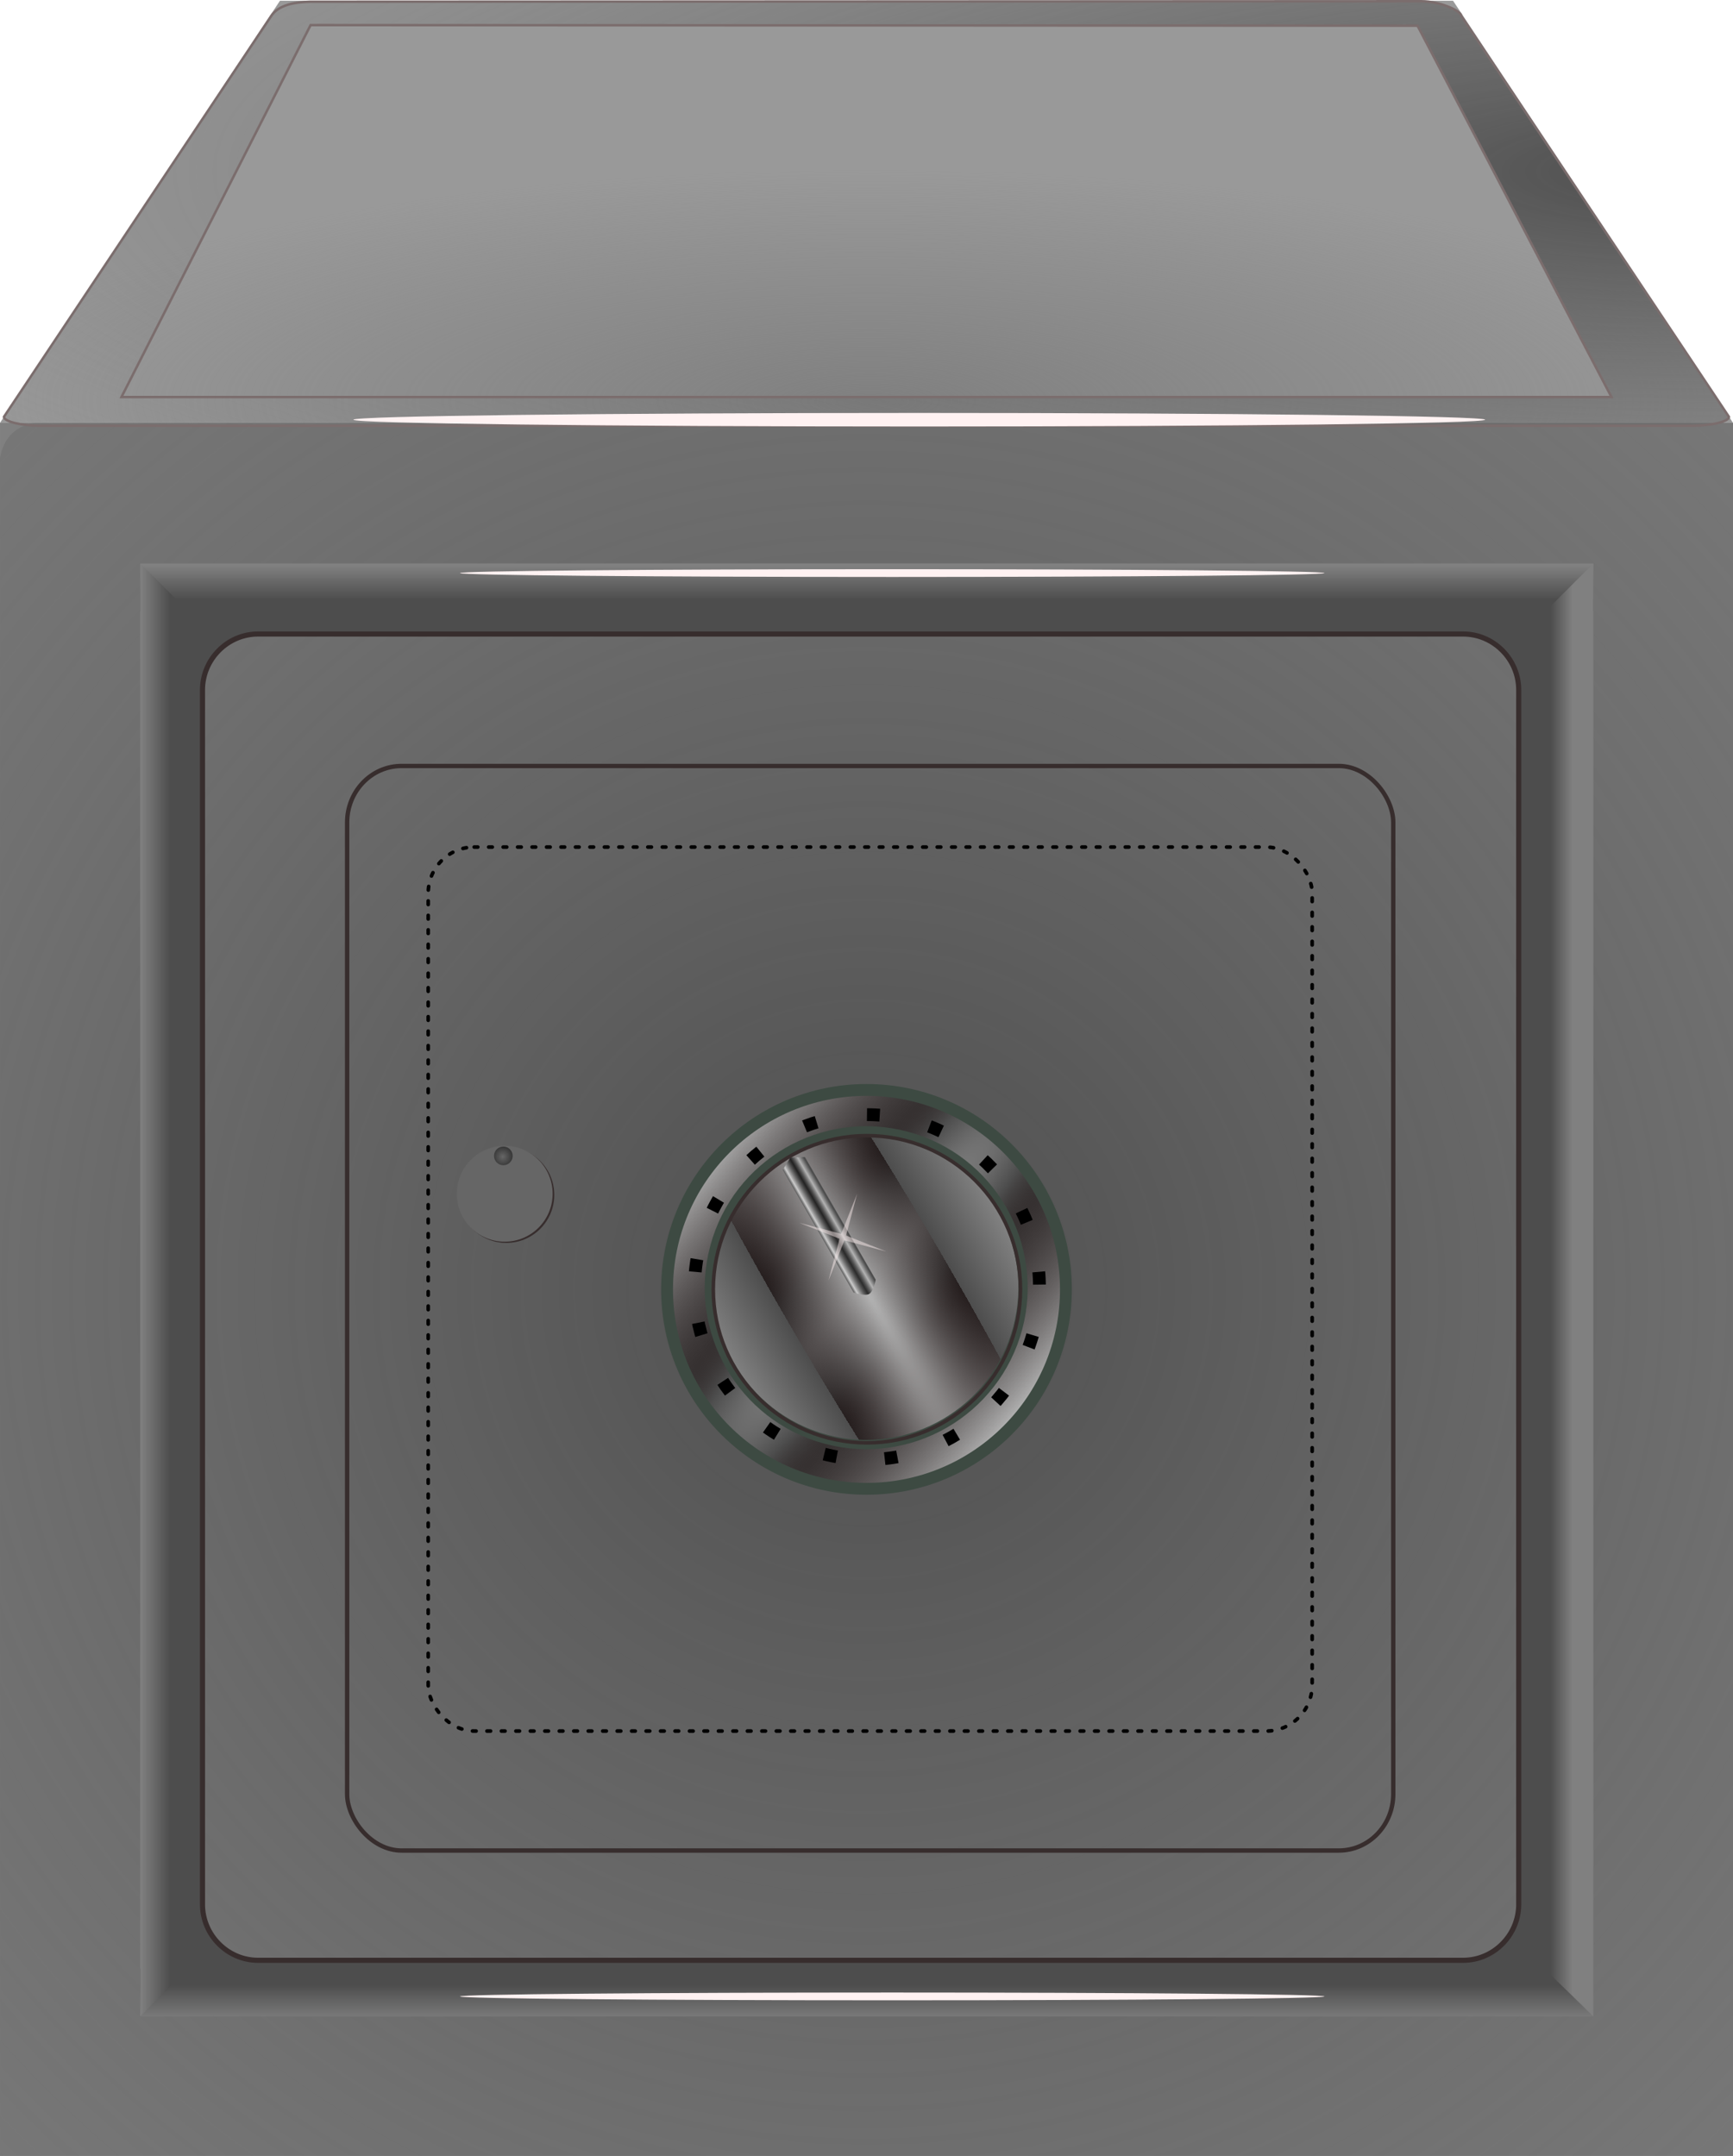 <?xml version="1.0" encoding="UTF-8" standalone="no"?>
<!-- Created with Inkscape (http://www.inkscape.org/) -->
<svg
    xmlns:inkscape="http://www.inkscape.org/namespaces/inkscape"
    xmlns:rdf="http://www.w3.org/1999/02/22-rdf-syntax-ns#"
    xmlns="http://www.w3.org/2000/svg"
    xmlns:sodipodi="http://sodipodi.sourceforge.net/DTD/sodipodi-0.dtd"
    xmlns:cc="http://creativecommons.org/ns#"
    xmlns:xlink="http://www.w3.org/1999/xlink"
    xmlns:dc="http://purl.org/dc/elements/1.1/"
    id="svg2"
    viewBox="0 0 730.66 908.92"
    sodipodi:docname="_svgclean2.svg"
    version="1.1"
    inkscape:version="0.48.3.1 r9886"
  >
  <defs
      id="defs4"
    >
    <linearGradient
        id="linearGradient3004"
        inkscape:collect="always"
      >
      <stop
          id="stop3006"
          style="stop-color:#4d4d4d"
          offset="0"
      />
      <stop
          id="stop3008"
          style="stop-color:#808080;stop-opacity:0"
          offset="1"
      />
    </linearGradient
    >
    <linearGradient
        id="linearGradient4050"
        y2="436.38"
        gradientUnits="userSpaceOnUse"
        x2="69.368"
        gradientTransform="matrix(.558 0 0 1 255.56 -229.47)"
        y1="436.38"
        x1="80.967"
        inkscape:collect="always"
      >
      <stop
          id="stop3832"
          style="stop-color:#4d4d4d"
          offset="0"
      />
      <stop
          id="stop3834"
          style="stop-color:#808080"
          offset="1"
      />
    </linearGradient
    >
    <linearGradient
        id="linearGradient4052"
        y2="435.51"
        gradientUnits="userSpaceOnUse"
        x2="67.015"
        gradientTransform="matrix(.558 0 0 1 -607.16 -229.49)"
        y1="435.51"
        x1="79.353"
        inkscape:collect="always"
      >
      <stop
          id="stop3804"
          style="stop-color:#4d4d4d"
          offset="0"
      />
      <stop
          id="stop3806"
          style="stop-color:#808080"
          offset="1"
      />
    </linearGradient
    >
    <linearGradient
        id="linearGradient4056"
        y2="449"
        gradientUnits="userSpaceOnUse"
        x2="68.773"
        gradientTransform="matrix(.558 0 0 1 26.786 -.714)"
        y1="449"
        x1="78.873"
        inkscape:collect="always"
      >
      <stop
          id="stop3826"
          style="stop-color:#4d4d4d"
          offset="0"
      />
      <stop
          id="stop3828"
          style="stop-color:#808080"
          offset="1"
      />
    </linearGradient
    >
    <radialGradient
        id="radialGradient4058"
        gradientUnits="userSpaceOnUse"
        cy="417.36"
        cx="195.71"
        gradientTransform="matrix(.767 .654 -4.274 5.013 1829.2 -1802.9)"
        r="23.571"
        inkscape:collect="always"
      >
      <stop
          id="stop3919"
          style="stop-color:#999999"
          offset="0"
      />
      <stop
          id="stop3927"
          style="stop-color:#4d4d4d"
          offset=".25"
      />
      <stop
          id="stop3925"
          style="stop-color:#170d0d;stop-opacity:.498"
          offset=".405"
      />
      <stop
          id="stop3921"
          style="stop-color:#b3b3b3"
          offset="1"
      />
    </radialGradient
    >
    <radialGradient
        id="radialGradient4060"
        gradientUnits="userSpaceOnUse"
        cy="417.5"
        cx="191.83"
        gradientTransform="matrix(.831 -.839 6.101 6.046 -2511.4 -1944)"
        r="23.571"
        inkscape:collect="always"
      >
      <stop
          id="stop3949"
          style="stop-color:#b3b3b3"
          offset="0"
      />
      <stop
          id="stop3947"
          style="stop-color:#170d0d;stop-opacity:.498"
          offset=".45"
      />
      <stop
          id="stop3945"
          style="stop-color:#4d4d4d"
          offset=".45"
      />
      <stop
          id="stop3943"
          style="stop-color:#999999"
          offset="1"
      />
    </radialGradient
    >
    <linearGradient
        id="linearGradient4062"
        y2="427.46"
        gradientUnits="userSpaceOnUse"
        x2="212.12"
        gradientTransform="matrix(2.987 0 0 .863 -420.81 57.386)"
        y1="427.46"
        x1="211.15"
        inkscape:collect="always"
      >
      <stop
          id="stop3963"
          style="stop-color:#4d4d4d"
          offset="0"
      />
      <stop
          id="stop3973"
          style="stop-color:#cccccc"
          offset=".125"
      />
      <stop
          id="stop3971"
          style="stop-color:#000000;stop-opacity:.749"
          offset=".494"
      />
      <stop
          id="stop3969"
          style="stop-color:#b3b3b3"
          offset=".782"
      />
      <stop
          id="stop3965"
          style="stop-color:#4d4d4d"
          offset="1"
      />
    </linearGradient
    >
    <radialGradient
        id="radialGradient4069"
        xlink:href="#linearGradient3004"
        gradientUnits="userSpaceOnUse"
        cy="372.23"
        cx="93.896"
        gradientTransform="matrix(5.161,0,0,1.246,240.54,-321.78)"
        r="165.71"
        inkscape:collect="always"
    />
    <radialGradient
        id="radialGradient4086"
        xlink:href="#linearGradient3004"
        gradientUnits="userSpaceOnUse"
        cy="435.22"
        cx="211.43"
        gradientTransform="matrix(5.481,0,0,5.414,-786.69,-1743)"
        r="165.71"
        inkscape:collect="always"
    />
    <radialGradient
        id="radialGradient4089"
        gradientUnits="userSpaceOnUse"
        cy="210.56"
        cx="368.2"
        gradientTransform="matrix(7.837e-8 -.59 2.331 3.0976e-7 -117.23 456.19)"
        r="165.71"
        inkscape:collect="always"
      >
      <stop
          id="stop2992"
          style="stop-color:#808080"
          offset="0"
      />
      <stop
          id="stop2994"
          style="stop-color:#808080;stop-opacity:0"
          offset="1"
      />
    </radialGradient
    >
    <linearGradient
        id="linearGradient4115"
        y2="434.01"
        gradientUnits="userSpaceOnUse"
        x2="75.701"
        gradientTransform="matrix(.558 0 0 1 -378.43 -.714)"
        y1="434.01"
        x1="83.134"
        inkscape:collect="always"
      >
      <stop
          id="stop3838"
          style="stop-color:#4d4d4d"
          offset="0"
      />
      <stop
          id="stop3840"
          style="stop-color:#808080"
          offset="1"
      />
    </linearGradient
    >
    <filter
        id="filter4129"
        height="2.161"
        width="1.014"
        color-interpolation-filters="sRGB"
        y="-.581"
        x="-.007"
        inkscape:collect="always"
      >
      <feGaussianBlur
          id="feGaussianBlur4131"
          stdDeviation="1.382"
          inkscape:collect="always"
      />
    </filter
    >
    <filter
        id="filter4149"
        height="2.284"
        width="1.015"
        color-interpolation-filters="sRGB"
        y="-.642"
        x="-.008"
        inkscape:collect="always"
      >
      <feGaussianBlur
          id="feGaussianBlur4151"
          stdDeviation="1.529"
          inkscape:collect="always"
      />
    </filter
    >
    <filter
        id="filter4169"
        inkscape:collect="always"
        color-interpolation-filters="sRGB"
      >
      <feGaussianBlur
          id="feGaussianBlur4171"
          stdDeviation="0.683"
          inkscape:collect="always"
      />
    </filter
    >
    <radialGradient
        id="radialGradient4185"
        gradientUnits="userSpaceOnUse"
        cy="556.87"
        cx="218.87"
        gradientTransform="matrix(1.489 .86 -.858 1.486 370.57 -458.4)"
        r="3.929"
        inkscape:collect="always"
      >
      <stop
          id="stop4181"
          style="stop-color:#666666"
          offset="0"
      />
      <stop
          id="stop4183"
          style="stop-color:#1a1a1a"
          offset="1"
      />
    </radialGradient
    >
  </defs
  >
  <sodipodi:namedview
      id="base"
      bordercolor="#666666"
      inkscape:pageshadow="2"
      inkscape:window-y="0"
      pagecolor="#ffffff"
      inkscape:object-paths="false"
      inkscape:window-maximized="0"
      inkscape:zoom="0.49497475"
      inkscape:window-x="0"
      inkscape:snap-bbox="true"
      showgrid="false"
      borderopacity="1.0"
      inkscape:current-layer="layer1"
      inkscape:cx="275.71747"
      inkscape:snap-nodes="false"
      inkscape:cy="657.84594"
      inkscape:window-width="674"
      inkscape:window-height="645"
      inkscape:pageopacity="0.0"
      inkscape:document-units="px"
  />
  <g
      id="layer1"
      inkscape:label="Calque 1"
      inkscape:groupmode="layer"
      transform="translate(-6.715 -69.702)"
    >
    <path
        id="rect2985"
        style="fill:#808080"
        inkscape:connector-curvature="0"
        d="m57.939 247.96h679.44v730.66h-730.66v-730.66h51.22z"
    />
    <path
        id="path2998"
        d="m6.719 247.96h730.66l-118.03-177.94h-494.6z"
        sodipodi:nodetypes="ccccc"
        style="fill:#999999"
        inkscape:connector-curvature="0"
    />
    <path
        id="rect2987"
        inkscape:connector-curvature="0"
        sodipodi:nodetypes="ccccc"
        style="fill:url(#radialGradient4089)"
        d="m6.719 247.96h730.66l-118.03-177.94h-494.6z"
    />
    <path
        id="rect3000"
        inkscape:connector-curvature="0"
        sodipodi:nodetypes="cccccc"
        style="fill:url(#radialGradient4086)"
        d="m20.905 247.96h716.47v730.66h-730.66v-715.93c1.441-7.679 5.7-12.984 14.186-14.729z"
    />
    <path
        id="path3899"
        style="filter:url(#filter4169);stroke:#372d2d;fill:#4d4d4d"
        sodipodi:type="inkscape:offset"
        d="m76.75 298.69c-1.165 0-1.844 0.678-1.844 1.844v269.38c0 1.165 0.678 1.844 1.844 1.844h269.38c1.165 0 1.844-0.678 1.844-1.844v-269.38c0-1.165-0.678-1.844-1.844-1.844h-269.38zm16.344 7.281h236.66c5.986 0 10.906 4.92 10.906 10.906v236.69c0 5.986-4.92 10.906-10.906 10.906h-236.66c-5.986 0-10.906-4.92-10.906-10.906v-236.69c0-5.986 4.92-10.906 10.906-10.906z"
        inkscape:original="M 76.75 296.6875 C 74.567224 296.6875 72.90625 298.34847 72.90625 300.53125 L 72.90625 569.90625 C 72.90625 572.08903 74.567224 573.75 76.75 573.75 L 346.125 573.75 C 348.30778 573.75 349.96875 572.08903 349.96875 569.90625 L 349.96875 300.53125 C 349.96875 298.34847 348.30778 296.6875 346.125 296.6875 L 76.75 296.6875 z M 93.09375 307.96875 L 329.75 307.96875 C 334.6358 307.96875 338.65625 311.9892 338.65625 316.875 L 338.65625 553.5625 C 338.65625 558.4483 334.6358 562.46875 329.75 562.46875 L 93.09375 562.46875 C 88.207954 562.46875 84.1875 558.4483 84.1875 553.5625 L 84.1875 316.875 C 84.1875 311.9892 88.207954 307.96875 93.09375 307.96875 z "
        transform="matrix(2.147,0,0,2.163,-84.369,-324.82)"
        inkscape:radius="-2.0056376"
    />
    <g
        id="g3842"
        transform="matrix(2.228,0,0,2.228,-79.248,-347.55)"
      >
      <rect
          id="rect3814"
          style="fill:url(#linearGradient4050)"
          transform="matrix(0,1,1,0,0,0)"
          height="274.93"
          width="9.02"
          y="65.138"
          x="293.89"
      />
      <rect
          id="rect3818"
          style="fill:url(#linearGradient4052)"
          transform="rotate(-90)"
          height="274.93"
          width="9.02"
          y="65.11"
          x="-568.82"
      />
      <path
          id="rect3810"
          style="fill:url(#linearGradient4115)"
          d="m-340.1 293.89 9.02 9.021 0.253 256.89-9.272 9.011z"
          sodipodi:nodetypes="ccccc"
          inkscape:connector-curvature="0"
          transform="scale(-1,1)"
      />
      <path
          id="rect3792"
          d="m65.119 293.89 9.042 9.021-0.022 256.89-9.02 9.011z"
          sodipodi:nodetypes="ccccc"
          style="fill:url(#linearGradient4056)"
          inkscape:connector-curvature="0"
      />
    </g
    >
    <rect
        id="rect3913"
        style="stroke:#000000;stroke-width:1.525;stroke-dasharray:1.525, 4.575;stroke-linecap:round;fill:none"
        rx="19.386"
        ry="19.386"
        height="372.68"
        width="372.68"
        y="426.81"
        x="187.26"
    />
    <g
        id="g3986"
        transform="matrix(3.567,0,0,3.567,-382.12,-939.14)"
      >
      <path
          id="path3915"
          sodipodi:rx="23.571428"
          sodipodi:ry="23.571428"
          style="stroke:#3d4a42;stroke-width:1.4;fill:url(#radialGradient4058)"
          sodipodi:type="arc"
          d="m218.57 418.79c0 13.018-10.553 23.571-23.571 23.571s-23.571-10.553-23.571-23.571 10.553-23.571 23.571-23.571 23.571 10.553 23.571 23.571z"
          transform="translate(16.429,16.429)"
          sodipodi:cy="418.79074"
          sodipodi:cx="195"
      />
      <path
          id="path3955"
          sodipodi:rx="23.571428"
          sodipodi:ry="23.571428"
          style="stroke:#000000;stroke-width:1.747;stroke-dasharray:1.747, 6.989;fill:none"
          sodipodi:type="arc"
          d="m218.57 418.79c0 13.018-10.553 23.571-23.571 23.571s-23.571-10.553-23.571-23.571 10.553-23.571 23.571-23.571 23.571 10.553 23.571 23.571z"
          transform="matrix(-.152 .851 -.851 -.152 597.52 332.66)"
          sodipodi:cy="418.79074"
          sodipodi:cx="195"
      />
      <g
          id="g3978"
          transform="matrix(.866 -.5 .5 .866 -189.28 164.02)"
        >
        <path
            id="path3937"
            sodipodi:rx="23.571428"
            sodipodi:ry="23.571428"
            style="stroke:#3d4a42;stroke-width:1.4;fill:url(#radialGradient4060)"
            sodipodi:type="arc"
            d="m218.57 418.79c0 13.018-10.553 23.571-23.571 23.571s-23.571-10.553-23.571-23.571 10.553-23.571 23.571-23.571 23.571 10.553 23.571 23.571z"
            transform="matrix(.556 .556 -.556 .556 335.92 93.778)"
            sodipodi:cy="418.79074"
            sodipodi:cx="195"
        />
        <path
            id="rect3959"
            inkscape:connector-curvature="0"
            sodipodi:nodetypes="ccccscc"
            style="fill:url(#linearGradient4062)"
            d="m209.92 418.05 1.509-0.821 1.509 0.821v16.731s-0.892 1.073-1.509 1.073c-0.617 0-1.509-1.073-1.509-1.073z"
        />
      </g
      >
    </g
    >
    <path
        id="path4018"
        inkscape:connector-curvature="0"
        sodipodi:nodetypes="cccccccccccccc"
        style="stroke:#7b6d6d;stroke-width:1.039;fill:url(#radialGradient4069)"
        d="m137.47 70.434c-6.428 0.161-13.486 1.23-16.632 6.345l-112.46 168.66c0.008 1.971 7.345 3.764 15.414 3.765h696.46c8.069-0.002 15.406-1.794 15.414-3.765l-112.88-169.09c-0.008-1.971-8.723-6.126-16.792-6.128zm0.193 9.845 466.71 0.259 81.76 156.56h-628.21z"
    />
    <rect
        id="rect4095"
        style="stroke:#372d2d;stroke-width:1.838;stroke-linecap:round;fill:none"
        rx="22.943"
        ry="23.783"
        height="457.23"
        width="441.06"
        y="392.63"
        x="153.07"
    />
    <path
        id="path4117"
        sodipodi:rx="238.57143"
        sodipodi:ry="2.8571429"
        style="filter:url(#filter4129);fill:#fff2f2"
        sodipodi:type="arc"
        d="m632.86 246.65c0 1.578-106.81 2.857-238.57 2.857s-238.57-1.279-238.57-2.857 106.81-2.857 238.57-2.857 238.57 1.279 238.57 2.857z"
        sodipodi:cy="246.6479"
        sodipodi:cx="394.28571"
    />
    <path
        id="path4119"
        sodipodi:rx="238.57143"
        sodipodi:ry="2.8571429"
        style="filter:url(#filter4149);fill:#fff2f2"
        sodipodi:type="arc"
        d="m632.86 246.65c0 1.578-106.81 2.857-238.57 2.857s-238.57-1.279-238.57-2.857 106.81-2.857 238.57-2.857 238.57 1.279 238.57 2.857z"
        transform="matrix(.764 0 0 -.573 81.654 452.63)"
        sodipodi:cy="246.6479"
        sodipodi:cx="394.28571"
    />
    <path
        id="path4153"
        sodipodi:rx="238.57143"
        sodipodi:ry="2.8571429"
        style="filter:url(#filter4149);fill:#fff2f2"
        sodipodi:type="arc"
        d="m632.86 246.65c0 1.578-106.81 2.857-238.57 2.857s-238.57-1.279-238.57-2.857 106.81-2.857 238.57-2.857 238.57 1.279 238.57 2.857z"
        transform="matrix(.764 0 0 -.573 81.654 1052.7)"
        sodipodi:cy="246.6479"
        sodipodi:cx="394.28571"
    />
    <path
        id="path4157"
        style="opacity:.469;fill:#fff2f2"
        sodipodi:type="star"
        sodipodi:sides="4"
        inkscape:transform-center-x="-1.1166028"
        sodipodi:r1="24.578072"
        sodipodi:r2="1.9550717"
        inkscape:transform-center-y="1.1066245"
        sodipodi:arg1="1.3089969"
        sodipodi:arg2="2.0943951"
        transform="matrix(.655 .43 -.43 .655 416 162.95)"
        inkscape:randomized="0"
        sodipodi:cy="494.75797"
        sodipodi:cx="242.43661"
        inkscape:rounded="0"
        inkscape:flatsided="false"
        d="m248.8 518.5-7.339-22.047-22.763 4.668 22.047-7.339-4.668-22.763 7.339 22.047 22.763-4.668-22.047 7.339z"
    />
    <path
        id="path4159"
        sodipodi:rx="42.857143"
        sodipodi:ry="42.857143"
        style="stroke:#372d2d;fill:none"
        sodipodi:type="arc"
        d="m280.71 545.93c0 23.669-19.188 42.857-42.857 42.857s-42.857-19.188-42.857-42.857 19.188-42.857 42.857-42.857 42.857 19.188 42.857 42.857z"
        transform="matrix(1.511,0,0,1.511,12.81,-211.67)"
        sodipodi:cy="545.93359"
        sodipodi:cx="237.85715"
    />
    <path
        id="path4173"
        sodipodi:rx="20.203051"
        sodipodi:ry="20.203051"
        style="stroke-linejoin:round;stroke:#372d2d;stroke-width:1.805;stroke-linecap:round;fill:#333333"
        sodipodi:type="arc"
        d="m240.42 573.55c0 11.158-9.045 20.203-20.203 20.203s-20.203-9.045-20.203-20.203 9.045-20.203 20.203-20.203 20.203 9.045 20.203 20.203z"
        transform="matrix(.958 0 0 .958 9.222 24.02)"
        sodipodi:cy="573.54987"
        sodipodi:cx="220.21326"
    />
    <path
        id="path4175"
        sodipodi:rx="20.203051"
        sodipodi:ry="20.203051"
        style="fill:#666666"
        sodipodi:type="arc"
        d="m240.42 573.55c0 11.158-9.045 20.203-20.203 20.203s-20.203-9.045-20.203-20.203 9.045-20.203 20.203-20.203 20.203 9.045 20.203 20.203z"
        transform="translate(-.714 -.571)"
        sodipodi:cy="573.54987"
        sodipodi:cx="220.21326"
    />
    <path
        id="path4177"
        sodipodi:rx="3.9285715"
        sodipodi:ry="3.9285715"
        style="fill:url(#radialGradient4185)"
        sodipodi:type="arc"
        d="m222.86 557.01c0 2.17-1.759 3.929-3.929 3.929s-3.929-1.759-3.929-3.929 1.759-3.929 3.929-3.929 3.929 1.759 3.929 3.929z"
        sodipodi:cy="557.00507"
        sodipodi:cx="218.92857"
    />
  </g
  >
</svg
>
